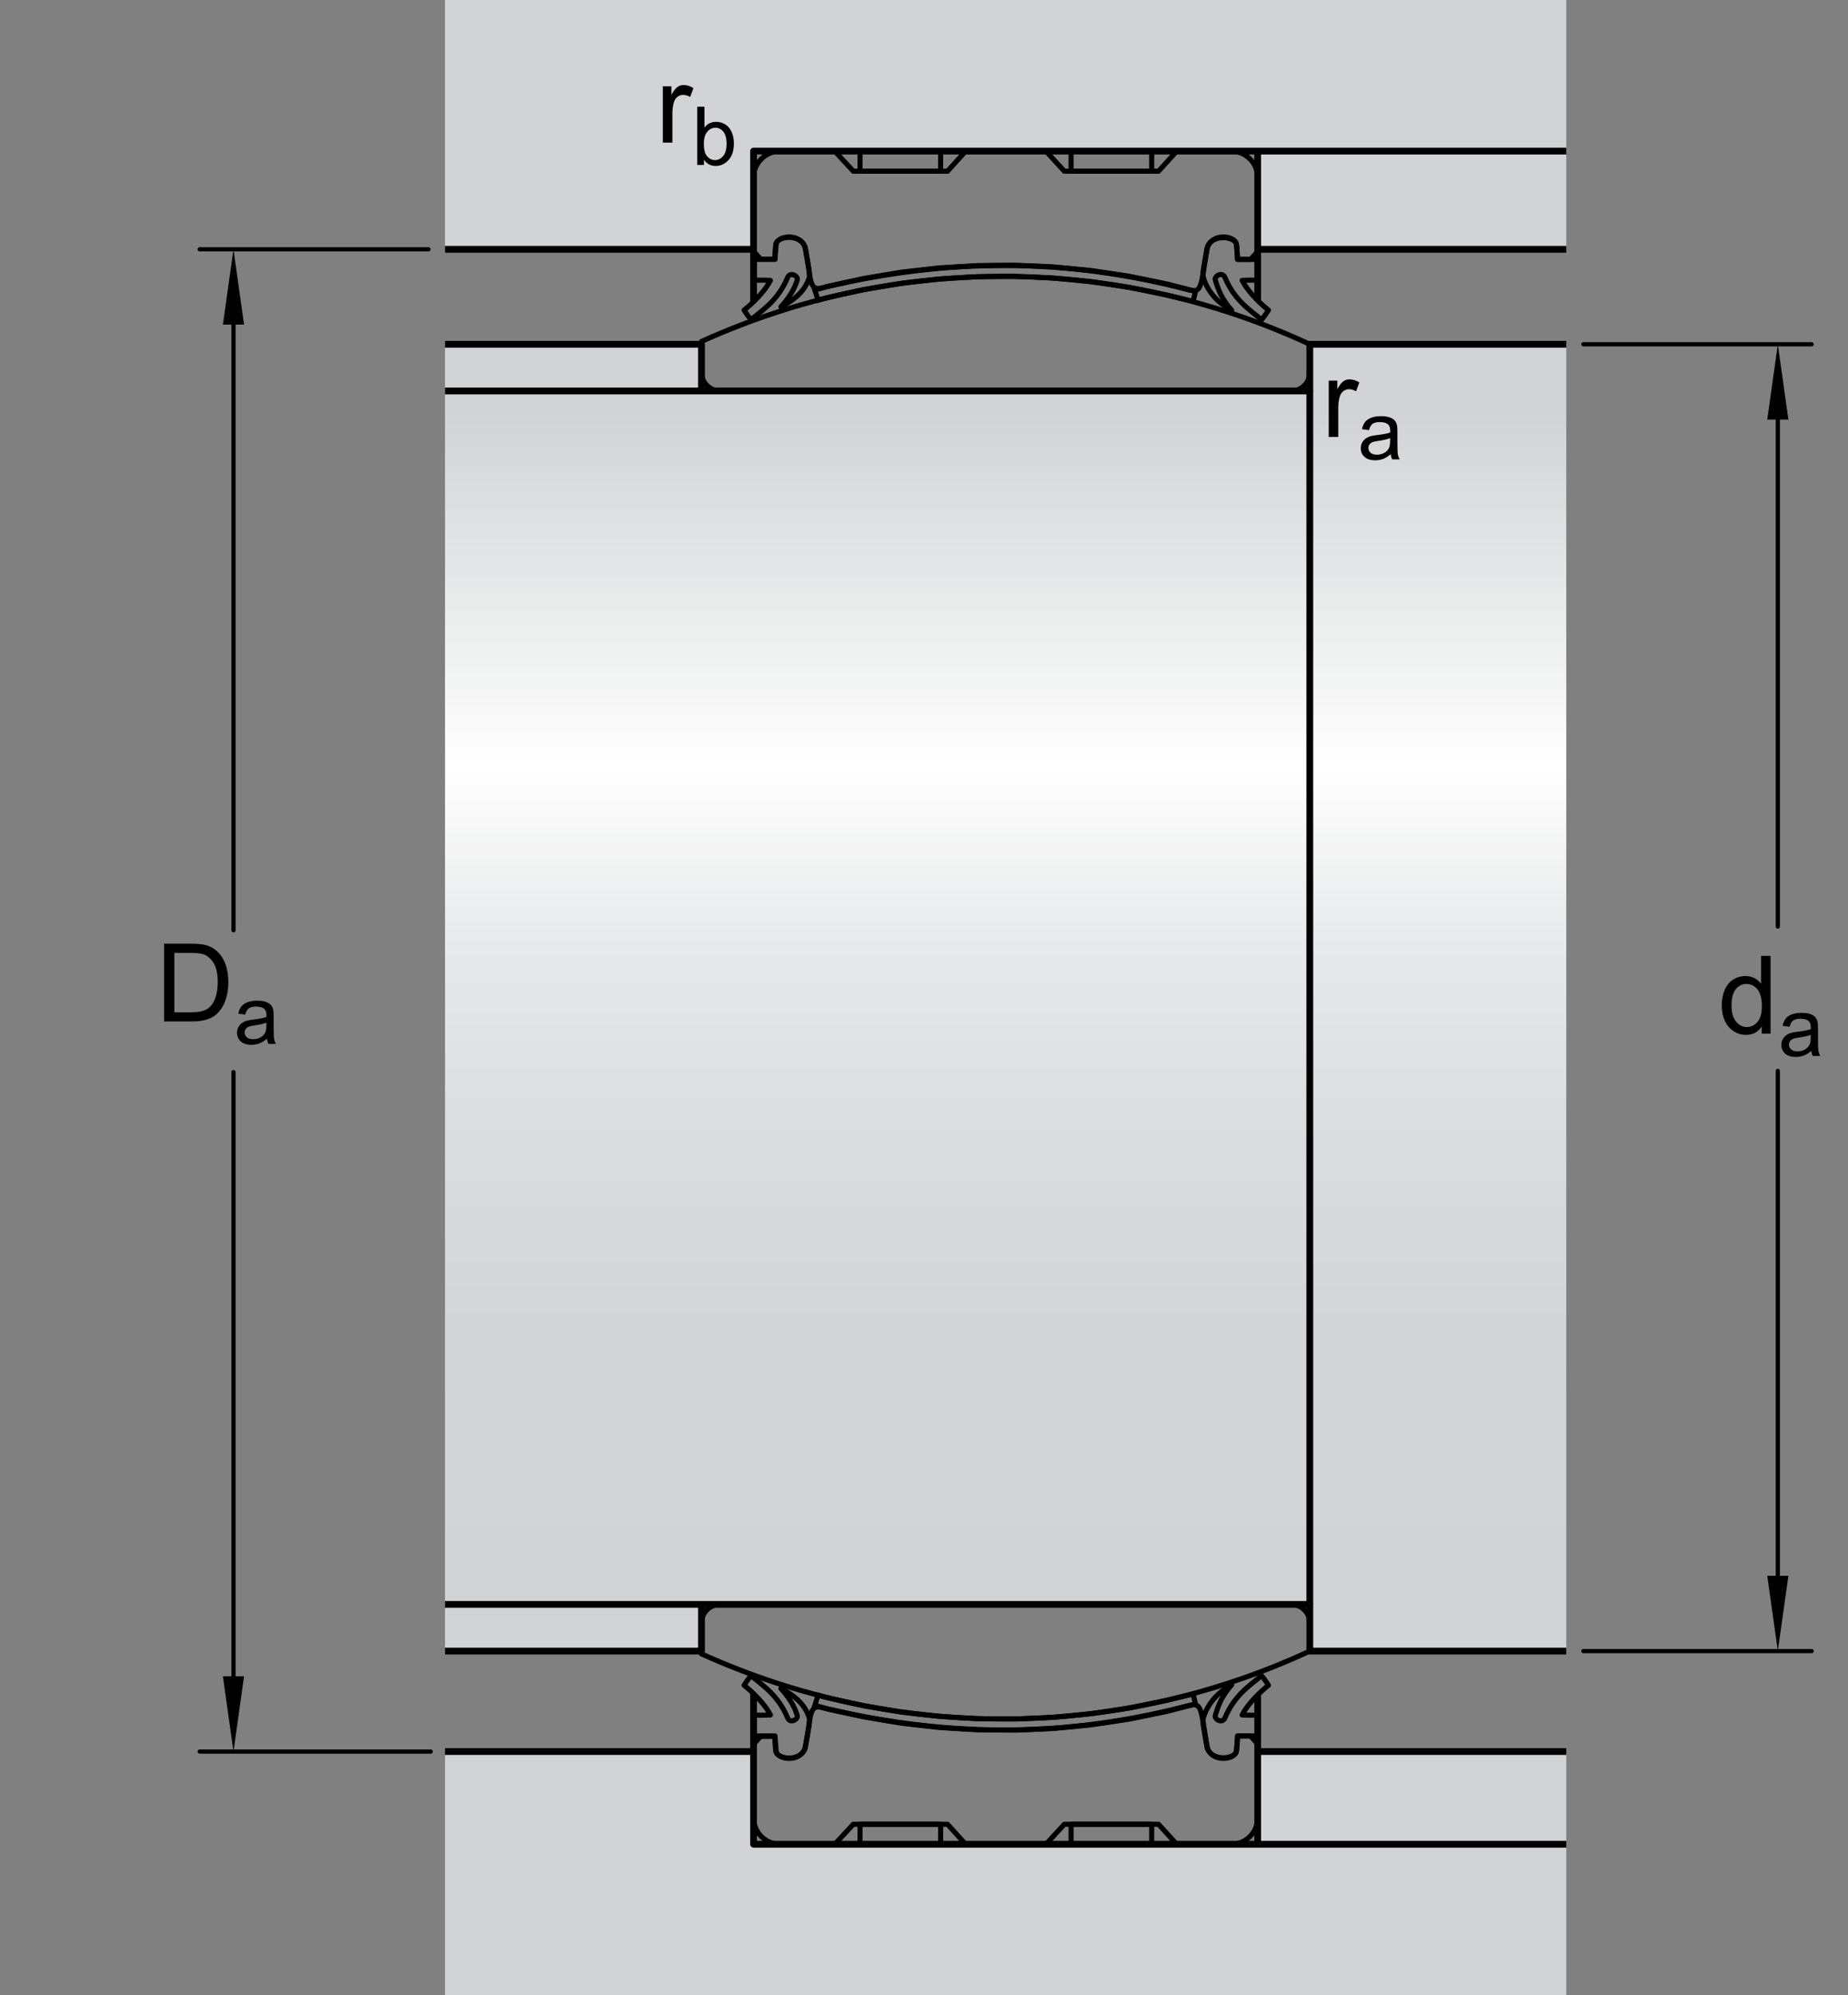 <?xml version="1.0" encoding="utf-8"?>
<!-- Generator: Adobe Illustrator 15.1.0, SVG Export Plug-In . SVG Version: 6.00 Build 0)  -->
<!DOCTYPE svg PUBLIC "-//W3C//DTD SVG 1.1//EN" "http://www.w3.org/Graphics/SVG/1.1/DTD/svg11.dtd">
<svg version="1.1" id="Layer_2" xmlns="http://www.w3.org/2000/svg" xmlns:xlink="http://www.w3.org/1999/xlink" x="0px" y="0px"
	 width="204.271px" height="220.454px" viewBox="0 0 204.271 220.454" enable-background="new 0 0 204.271 220.454"
	 xml:space="preserve">
<rect x="0" y="0" width="204.271" height="220.454" fill="#808080" stroke="none"/>
<path fill="none" stroke="#000000" stroke-width="0.561" stroke-linejoin="round" stroke-miterlimit="1" d="M144.782,38.043
	c-21.343-9.898-45.805-10.006-67.242-0.309v3.396c0,0.549,0.214,1.074,0.604,1.465c0.389,0.385,0.914,0.605,1.461,0.605h63.106
	c0.551,0,1.082-0.221,1.469-0.605c0.383-0.391,0.602-0.916,0.602-1.465V38.043z"/>
<path fill="none" stroke="#000000" stroke-width="0.561" stroke-linejoin="round" stroke-miterlimit="1" d="M144.782,182.447
	c-21.343,9.898-45.805,10.004-67.242,0.309v-3.398c0-0.547,0.214-1.074,0.604-1.465c0.389-0.383,0.914-0.605,1.461-0.605h63.106
	c0.551,0,1.082,0.223,1.469,0.605c0.383,0.391,0.602,0.918,0.602,1.465V182.447z"/>
<rect x="95.064" y="201.58" fill="none" stroke="#000000" stroke-width="0.561" stroke-linejoin="round" stroke-miterlimit="1" width="8.912" height="2.211"/>
<rect x="118.393" y="201.58" fill="none" stroke="#000000" stroke-width="0.561" stroke-linejoin="round" stroke-miterlimit="1" width="8.91" height="2.211"/>
<path fill="none" stroke="#000000" stroke-width="0.561" stroke-linejoin="round" stroke-miterlimit="1" d="M130.068,203.791h6.003
	c0.789,0,1.535-0.297,2.09-0.852c0.559-0.555,0.859-1.309,0.859-2.094v-8.141l-0.789-0.867v-0.004h-1.426
	c0,0-0.047,0.961-0.121,1.629c-0.105,0.906-2.722,1.273-3.261-0.348c-0.125-0.789-0.434-2.375-0.48-3.074l0.016,0.098
	c-0.23-1.367-0.438-1.961-1.383-1.695v-0.023c-13.828,3.652-26.705,3.527-40.205,0.402l-0.438-0.125
	c-0.953-0.262-1.229,0.105-1.459,1.473l0.017-0.098c-0.04,0.699-0.354,2.285-0.478,3.074c-0.546,1.621-3.153,1.254-3.261,0.348
	c-0.074-0.668-0.12-1.629-0.12-1.629h-1.431v0.004c-0.001,0-0.905,1.012-0.905,1.012v7.965c0,0.785,0.309,1.539,0.865,2.094
	c0.554,0.555,1.3,0.852,2.084,0.852h6.031l2.046-2.211h5.185h0.045h5.182l2.007,2.211h8.874l2.035-2.211h5.184h0.047h5.18
	L130.068,203.791z"/>
<polygon fill="none" stroke="#000000" stroke-width="0.561" stroke-miterlimit="10" points="131.881,187.189 128.916,187.9 
	124.787,188.744 120.623,189.365 116.424,189.768 112.221,189.951 108.008,189.916 103.804,189.658 99.615,189.182 95.461,188.486 
	91.351,187.576 90.429,187.318 90.068,188.443 91.351,188.799 95.461,189.713 99.615,190.412 103.804,190.889 108.008,191.143 
	112.221,191.182 116.424,190.998 120.623,190.596 124.787,189.971 128.916,189.127 132.146,188.295 "/>
<polygon fill="none" stroke="#000000" stroke-width="0.561" stroke-miterlimit="10" points="131.881,33.301 128.916,32.588 
	124.787,31.745 120.623,31.124 116.424,30.723 112.221,30.538 108.008,30.573 103.804,30.833 99.615,31.307 95.461,32.002 
	91.351,32.915 90.429,33.17 90.068,32.047 91.351,31.692 95.461,30.776 99.615,30.077 103.804,29.602 108.008,29.348 
	112.221,29.309 116.424,29.491 120.623,29.895 124.787,30.518 128.916,31.362 132.146,32.194 "/>
<path fill="none" stroke="#000000" stroke-width="0.561" stroke-linejoin="round" stroke-miterlimit="1" d="M130.068,16.707h6.003
	c0.789,0,1.535,0.298,2.09,0.853c0.559,0.555,0.859,1.309,0.859,2.092v8.143l-0.789,0.865v0.004h-1.426c0,0-0.047-0.959-0.121-1.627
	c-0.105-0.908-2.722-1.273-3.261,0.348c-0.125,0.787-0.434,2.373-0.48,3.072l0.016-0.098c-0.23,1.369-0.438,1.963-1.383,1.697v0.021
	c-13.828-3.65-26.705-3.525-40.205-0.4l-0.438,0.125c-0.953,0.262-1.229-0.105-1.459-1.475l0.017,0.098
	c-0.04-0.699-0.354-2.285-0.478-3.072c-0.546-1.621-3.153-1.256-3.261-0.348c-0.074,0.668-0.12,1.627-0.12,1.627h-1.431v-0.004
	c-0.001,0-0.915-1.01-0.915-1.01v-7.967c0-0.783,0.318-1.537,0.875-2.092c0.554-0.555,1.3-0.853,2.084-0.853h6.031l2.046,2.211
	h5.185h0.045h5.182l2.007-2.211h8.874l2.035,2.211h5.184h0.047h5.18L130.068,16.707z"/>
<rect x="95.064" y="16.707" fill="none" stroke="#000000" stroke-width="0.561" stroke-linejoin="round" stroke-miterlimit="1" width="8.912" height="2.211"/>
<rect x="118.393" y="16.707" fill="none" stroke="#000000" stroke-width="0.561" stroke-linejoin="round" stroke-miterlimit="1" width="8.91" height="2.211"/>
<line fill="none" stroke="#000000" stroke-width="0.561" stroke-linejoin="round" stroke-miterlimit="1" x1="139.021" y1="27.157" x2="139.021" y2="33.21"/>
<line fill="none" stroke="#000000" stroke-width="0.561" stroke-linejoin="round" stroke-miterlimit="1" x1="83.288" y1="33.449" x2="83.288" y2="27.618"/>
<line fill="none" stroke="#000000" stroke-width="0.561" stroke-linejoin="round" stroke-miterlimit="1" x1="139.021" y1="192.736" x2="139.021" y2="187.252"/>
<line fill="none" stroke="#000000" stroke-width="0.561" stroke-linejoin="round" stroke-miterlimit="1" x1="83.297" y1="187.002" x2="83.297" y2="192.881"/>
<path fill="none" stroke="#000000" stroke-width="0.561" stroke-linejoin="round" stroke-miterlimit="1" d="M136.146,186.18
	c-1.378,1.516-1.659,2.963-1.812,3.369c-0.148,0.402,0.766,0.984,1.066,0.277c1.054-2.484,2.64-3.504,4.054-4.66
	c0.332,0.379,0.758,1.059,0.758,1.059s-2,1.535-2.914,3.281c0.574,0.043,1.762,0.02,1.762,0.02v2.301h-2.273
	c0,0-0.047,0.996-0.129,1.684c-0.102,0.934-2.636,1.305-3.194-0.363c-0.125-0.809-0.453-2.441-0.492-3.168
	C133.357,188.506,134.432,187.066,136.146,186.18z"/>
<path fill="none" stroke="#000000" stroke-width="0.561" stroke-linejoin="round" stroke-miterlimit="1" d="M86.315,186.576
	c1.382,1.516,1.66,2.566,1.808,2.973c0.149,0.402-0.76,0.984-1.063,0.277c-1.053-2.484-2.639-3.504-4.045-4.66
	c-0.342,0.379-0.766,1.059-0.766,1.059s1.999,1.535,2.912,3.281c-0.575,0.043-1.763,0.02-1.763,0.02v2.301h2.274
	c0,0,0.049,0.996,0.128,1.684c0.106,0.934,2.636,1.305,3.192-0.363c0.13-0.809,0.457-2.441,0.501-3.168
	C89.102,188.506,88.031,187.463,86.315,186.576z"/>
<path fill="none" stroke="#000000" stroke-width="0.561" stroke-linejoin="round" stroke-miterlimit="1" d="M136.146,34.281
	c-1.378-1.514-1.659-2.933-1.812-3.339c-0.148-0.402,0.766-0.986,1.066-0.277c1.054,2.484,2.64,3.504,4.054,4.66
	c0.332-0.381,0.758-1.061,0.758-1.061s-2-1.533-2.914-3.279c0.574-0.043,1.762-0.021,1.762-0.021v-2.301h-2.273
	c0,0-0.047-0.996-0.129-1.682c-0.102-0.936-2.636-1.307-3.194,0.363c-0.125,0.809-0.453,2.441-0.492,3.166
	C133.357,31.985,134.432,33.396,136.146,34.281z"/>
<path fill="none" stroke="#000000" stroke-width="0.561" stroke-linejoin="round" stroke-miterlimit="1" d="M86.315,33.913
	c1.382-1.514,1.66-2.564,1.808-2.971c0.149-0.402-0.76-0.986-1.063-0.277c-1.053,2.484-2.639,3.504-4.045,4.66
	c-0.342-0.381-0.766-1.061-0.766-1.061s1.999-1.533,2.912-3.279c-0.575-0.043-1.763-0.021-1.763-0.021v-2.301h2.274
	c0,0,0.049-0.996,0.128-1.682c0.106-0.936,2.636-1.307,3.192,0.363c0.13,0.809,0.457,2.441,0.501,3.166
	C89.102,31.985,88.031,33.028,86.315,33.913z"/>
<polygon fill="#D1D3D4" points="173.129,193.564 173.129,203.791 138.991,203.791 138.991,193.547 "/>
<rect x="49.193" y="177.287" fill="#D1D3D4" width="28.347" height="5.16"/>
<rect x="138.993" y="16.695" fill="#D1D3D4" width="34.136" height="10.854"/>
<polygon fill="#D1D3D4" points="49.193,27.549 83.297,27.549 83.297,16.705 173.129,16.705 173.129,0 49.193,0 "/>
<linearGradient id="SVGID_1_" gradientUnits="userSpaceOnUse" x1="111.161" y1="45.486" x2="111.161" y2="176.28">
	<stop  offset="0" style="stop-color:#D1D3D4"/>
	<stop  offset="0.3" style="stop-color:#FFFFFF"/>
	<stop  offset="0.441" style="stop-color:#E9EAEB"/>
	<stop  offset="0.597" style="stop-color:#DCDDDE"/>
	<stop  offset="0.771" style="stop-color:#D4D5D7"/>
	<stop  offset="1" style="stop-color:#D1D3D4"/>
</linearGradient>
<polygon fill="url(#SVGID_1_)" points="144.782,38.043 144.782,43.202 49.193,43.202 49.193,177.287 144.782,177.287 
	144.782,182.447 173.129,182.447 173.129,38.043 "/>
<rect x="49.193" y="38.043" fill="#D1D3D4" width="28.347" height="5.158"/>
<polygon fill="#D1D3D4" points="49.193,193.548 83.297,193.552 83.297,203.791 173.129,203.791 173.129,220.454 49.193,220.454 "/>
<polyline fill="none" stroke="#000000" stroke-width="0.748" stroke-linejoin="round" stroke-miterlimit="1" points="
	49.193,27.549 83.297,27.549 83.297,16.695 173.129,16.695 "/>
<g>
	<path d="M73.269,15.759V9.536h0.949v0.943c0.242-0.441,0.466-0.732,0.671-0.873s0.431-0.211,0.677-0.211
		c0.355,0,0.717,0.113,1.084,0.34l-0.363,0.979c-0.258-0.152-0.516-0.229-0.773-0.229c-0.23,0-0.438,0.069-0.621,0.208
		s-0.314,0.331-0.393,0.577c-0.117,0.375-0.176,0.785-0.176,1.23v3.258H73.269z"/>
	<path d="M77.809,18.234h-0.734v-6.442h0.791v2.298c0.334-0.419,0.76-0.628,1.279-0.628c0.287,0,0.559,0.058,0.815,0.174
		s0.467,0.278,0.633,0.487c0.166,0.21,0.295,0.462,0.389,0.758s0.141,0.612,0.141,0.949c0,0.8-0.198,1.418-0.593,1.854
		s-0.87,0.655-1.424,0.655c-0.551,0-0.983-0.23-1.296-0.69V18.234z M77.8,15.865c0,0.56,0.076,0.964,0.229,1.213
		c0.249,0.407,0.586,0.611,1.011,0.611c0.346,0,0.645-0.15,0.896-0.45s0.378-0.748,0.378-1.343c0-0.609-0.121-1.059-0.363-1.349
		c-0.241-0.29-0.534-0.435-0.876-0.435c-0.346,0-0.645,0.15-0.896,0.45C77.926,14.863,77.8,15.297,77.8,15.865z"/>
</g>
<line fill="none" stroke="#000000" stroke-width="0.748" stroke-linejoin="round" stroke-miterlimit="1" x1="138.991" y1="27.549" x2="173.129" y2="27.549"/>
<polyline fill="none" stroke="#000000" stroke-width="0.748" stroke-linejoin="round" stroke-miterlimit="1" points="
	173.129,38.043 144.782,38.043 144.782,43.202 49.193,43.202 "/>
<polyline fill="none" stroke="#000000" stroke-width="0.748" stroke-linejoin="round" stroke-miterlimit="1" points="77.54,43.202 
	77.54,38.043 49.193,38.043 "/>
<line fill="none" stroke="#000000" stroke-width="0.748" stroke-linejoin="round" stroke-miterlimit="1" x1="144.782" y1="43.202" x2="144.782" y2="177.287"/>
<polyline fill="none" stroke="#000000" stroke-width="0.748" stroke-linejoin="round" stroke-miterlimit="1" points="
	173.129,182.447 144.782,182.447 144.782,177.287 49.193,177.287 "/>
<polyline fill="none" stroke="#000000" stroke-width="0.748" stroke-linejoin="round" stroke-miterlimit="1" points="
	77.54,177.287 77.54,182.447 49.193,182.447 "/>
<polyline fill="none" stroke="#000000" stroke-width="0.748" stroke-linejoin="round" stroke-miterlimit="1" points="
	49.193,193.549 83.297,193.549 83.297,203.791 173.129,203.791 "/>
<line fill="none" stroke="#000000" stroke-width="0.748" stroke-linejoin="round" stroke-miterlimit="1" x1="138.991" y1="193.549" x2="173.129" y2="193.549"/>
<line fill="none" stroke="#000000" stroke-width="0.468" stroke-linecap="round" stroke-linejoin="round" stroke-miterlimit="1" x1="25.808" y1="34.235" x2="25.808" y2="102.796"/>
<line fill="none" stroke="#000000" stroke-width="0.468" stroke-linecap="round" stroke-linejoin="round" stroke-miterlimit="1" x1="25.808" y1="118.47" x2="25.808" y2="187.672"/>
<line fill="none" stroke="#000000" stroke-width="0.468" stroke-linecap="round" stroke-linejoin="round" stroke-miterlimit="1" x1="47.363" y1="27.549" x2="22.073" y2="27.549"/>
<line fill="none" stroke="#000000" stroke-width="0.468" stroke-linecap="round" stroke-linejoin="round" stroke-miterlimit="1" x1="47.606" y1="193.549" x2="22.073" y2="193.549"/>
<line fill="none" stroke="#000000" stroke-width="0.468" stroke-linecap="round" stroke-linejoin="round" stroke-miterlimit="1" x1="196.515" y1="43.004" x2="196.515" y2="102.384"/>
<line fill="none" stroke="#000000" stroke-width="0.468" stroke-linecap="round" stroke-linejoin="round" stroke-miterlimit="1" x1="196.515" y1="118.337" x2="196.515" y2="175.689"/>
<line fill="none" stroke="#000000" stroke-width="0.468" stroke-linecap="round" stroke-linejoin="round" stroke-miterlimit="1" x1="175.02" y1="38.043" x2="200.249" y2="38.043"/>
<line fill="none" stroke="#000000" stroke-width="0.468" stroke-linecap="round" stroke-linejoin="round" stroke-miterlimit="1" x1="175.02" y1="182.447" x2="200.249" y2="182.447"/>
<polygon points="24.638,35.872 25.808,27.549 26.978,35.872 "/>
<polygon points="26.978,185.229 25.808,193.549 24.638,185.229 "/>
<polygon points="195.345,46.366 196.515,38.043 197.683,46.366 "/>
<polygon points="197.683,174.125 196.515,182.447 195.345,174.125 "/>
<g>
	<path d="M18.135,112.872v-8.59h2.959c0.668,0,1.178,0.041,1.529,0.123c0.492,0.113,0.912,0.318,1.26,0.615
		c0.453,0.383,0.792,0.872,1.017,1.468s0.337,1.276,0.337,2.042c0,0.652-0.076,1.23-0.229,1.734s-0.348,0.921-0.586,1.251
		s-0.499,0.59-0.782,0.779s-0.625,0.333-1.025,0.431s-0.86,0.146-1.38,0.146H18.135z M19.271,111.858h1.834
		c0.566,0,1.011-0.053,1.333-0.158s0.579-0.254,0.771-0.445c0.27-0.27,0.479-0.632,0.63-1.087s0.226-1.007,0.226-1.655
		c0-0.898-0.147-1.589-0.442-2.071s-0.653-0.806-1.075-0.97c-0.305-0.117-0.795-0.176-1.471-0.176h-1.805V111.858z"/>
	<path d="M29.514,114.771c-0.293,0.249-0.575,0.425-0.846,0.527c-0.271,0.103-0.562,0.154-0.873,0.154
		c-0.513,0-0.907-0.125-1.182-0.376c-0.275-0.25-0.413-0.57-0.413-0.96c0-0.229,0.052-0.438,0.156-0.626
		c0.104-0.189,0.24-0.341,0.408-0.455s0.358-0.201,0.569-0.259c0.155-0.041,0.39-0.081,0.703-0.119
		c0.639-0.076,1.109-0.167,1.411-0.272c0.003-0.108,0.004-0.177,0.004-0.207c0-0.322-0.075-0.549-0.224-0.681
		c-0.202-0.179-0.502-0.268-0.901-0.268c-0.372,0-0.647,0.065-0.824,0.196s-0.308,0.361-0.393,0.692l-0.773-0.105
		c0.07-0.331,0.186-0.598,0.347-0.802c0.161-0.203,0.394-0.36,0.699-0.47c0.305-0.11,0.658-0.165,1.059-0.165
		c0.398,0,0.722,0.047,0.971,0.141s0.432,0.212,0.549,0.354c0.117,0.143,0.199,0.322,0.246,0.539c0.026,0.135,0.04,0.378,0.04,0.729
		v1.055c0,0.735,0.017,1.201,0.05,1.395c0.034,0.195,0.101,0.382,0.2,0.561h-0.826C29.59,115.183,29.537,114.991,29.514,114.771z
		 M29.448,113.005c-0.287,0.117-0.718,0.217-1.292,0.299c-0.325,0.047-0.555,0.1-0.69,0.158s-0.239,0.145-0.312,0.257
		s-0.11,0.238-0.11,0.375c0,0.211,0.08,0.387,0.239,0.527s0.394,0.211,0.701,0.211c0.305,0,0.576-0.066,0.813-0.2
		s0.412-0.316,0.523-0.547c0.085-0.179,0.127-0.442,0.127-0.791V113.005z"/>
</g>
<g>
	<path d="M194.733,114.216v-0.785c-0.395,0.617-0.975,0.926-1.74,0.926c-0.496,0-0.952-0.137-1.368-0.41s-0.738-0.655-0.967-1.146
		s-0.343-1.054-0.343-1.69c0-0.621,0.104-1.185,0.311-1.69s0.518-0.894,0.932-1.163s0.877-0.404,1.389-0.404
		c0.375,0,0.709,0.079,1.002,0.237s0.531,0.364,0.715,0.618v-3.082h1.049v8.59H194.733z M191.399,111.11
		c0,0.797,0.168,1.393,0.504,1.787s0.732,0.592,1.189,0.592c0.461,0,0.853-0.188,1.175-0.565s0.483-0.952,0.483-1.726
		c0-0.852-0.164-1.477-0.492-1.875s-0.732-0.598-1.213-0.598c-0.469,0-0.86,0.191-1.175,0.574S191.399,110.286,191.399,111.11z"/>
	<path d="M200.218,116.115c-0.293,0.249-0.575,0.425-0.846,0.527c-0.271,0.103-0.562,0.154-0.873,0.154
		c-0.513,0-0.906-0.125-1.182-0.376c-0.275-0.25-0.413-0.57-0.413-0.96c0-0.229,0.052-0.438,0.156-0.626
		c0.104-0.189,0.24-0.341,0.408-0.455c0.169-0.114,0.358-0.201,0.569-0.259c0.155-0.041,0.39-0.081,0.703-0.119
		c0.639-0.076,1.108-0.167,1.41-0.272c0.003-0.108,0.005-0.177,0.005-0.207c0-0.322-0.075-0.549-0.224-0.681
		c-0.203-0.179-0.503-0.268-0.901-0.268c-0.372,0-0.646,0.065-0.824,0.196c-0.177,0.13-0.309,0.361-0.394,0.692l-0.773-0.105
		c0.07-0.331,0.187-0.598,0.348-0.802c0.161-0.203,0.394-0.36,0.699-0.47c0.304-0.11,0.657-0.165,1.059-0.165
		c0.398,0,0.722,0.047,0.971,0.141s0.433,0.212,0.55,0.354c0.117,0.143,0.199,0.322,0.246,0.539c0.026,0.135,0.04,0.378,0.04,0.729
		v1.055c0,0.735,0.017,1.201,0.05,1.395c0.034,0.195,0.101,0.382,0.2,0.561h-0.826C200.294,116.527,200.241,116.335,200.218,116.115
		z M200.151,114.349c-0.287,0.117-0.718,0.217-1.291,0.299c-0.326,0.047-0.556,0.1-0.69,0.158s-0.239,0.145-0.312,0.257
		c-0.074,0.113-0.11,0.238-0.11,0.375c0,0.211,0.08,0.387,0.239,0.527c0.16,0.141,0.394,0.211,0.701,0.211
		c0.305,0,0.576-0.066,0.812-0.2c0.238-0.133,0.412-0.316,0.523-0.547c0.085-0.179,0.127-0.442,0.127-0.791V114.349z"/>
</g>
<g>
	<path d="M146.873,48.283v-6.223h0.949v0.943c0.242-0.441,0.466-0.732,0.671-0.873s0.431-0.211,0.677-0.211
		c0.355,0,0.717,0.113,1.084,0.34l-0.363,0.979c-0.258-0.152-0.516-0.229-0.773-0.229c-0.23,0-0.438,0.069-0.621,0.208
		s-0.314,0.331-0.393,0.577c-0.117,0.375-0.176,0.785-0.176,1.23v3.258H146.873z"/>
	<path d="M153.729,50.183c-0.293,0.249-0.575,0.425-0.846,0.527c-0.271,0.103-0.562,0.154-0.873,0.154
		c-0.513,0-0.906-0.125-1.182-0.376c-0.275-0.25-0.413-0.57-0.413-0.96c0-0.229,0.052-0.438,0.156-0.626
		c0.104-0.189,0.24-0.341,0.408-0.455c0.169-0.114,0.358-0.201,0.569-0.259c0.155-0.041,0.39-0.081,0.703-0.119
		c0.639-0.076,1.108-0.167,1.41-0.272c0.003-0.108,0.005-0.177,0.005-0.207c0-0.322-0.075-0.549-0.224-0.681
		c-0.203-0.179-0.503-0.268-0.901-0.268c-0.372,0-0.646,0.065-0.824,0.196c-0.177,0.13-0.309,0.361-0.394,0.692l-0.773-0.105
		c0.07-0.331,0.187-0.598,0.348-0.802c0.161-0.203,0.394-0.36,0.699-0.47c0.304-0.11,0.657-0.165,1.059-0.165
		c0.398,0,0.722,0.047,0.971,0.141s0.433,0.212,0.55,0.354c0.117,0.143,0.199,0.322,0.246,0.539c0.026,0.135,0.04,0.378,0.04,0.729
		v1.055c0,0.735,0.017,1.201,0.05,1.395c0.034,0.195,0.101,0.382,0.2,0.561h-0.826C153.805,50.594,153.752,50.402,153.729,50.183z
		 M153.662,48.416c-0.287,0.117-0.718,0.217-1.291,0.299c-0.326,0.047-0.556,0.1-0.69,0.158s-0.239,0.145-0.312,0.257
		c-0.074,0.113-0.11,0.238-0.11,0.375c0,0.211,0.08,0.387,0.239,0.527c0.16,0.141,0.394,0.211,0.701,0.211
		c0.305,0,0.576-0.066,0.812-0.2c0.238-0.133,0.412-0.316,0.523-0.547c0.085-0.179,0.127-0.442,0.127-0.791V48.416z"/>
</g>
<line fill="none" stroke="#000000" stroke-width="0.748" stroke-linejoin="round" stroke-miterlimit="1" x1="83.297" y1="33.32" x2="83.297" y2="27.549"/>
<line fill="none" stroke="#000000" stroke-width="0.748" stroke-linejoin="round" stroke-miterlimit="1" x1="139.021" y1="33.233" x2="139.021" y2="16.705"/>
<line fill="none" stroke="#000000" stroke-width="0.748" stroke-linejoin="round" stroke-miterlimit="1" x1="83.297" y1="187.116" x2="83.297" y2="193.549"/>
<line fill="none" stroke="#000000" stroke-width="0.748" stroke-linejoin="round" stroke-miterlimit="1" x1="139.021" y1="187.309" x2="139.021" y2="203.791"/>
</svg>
